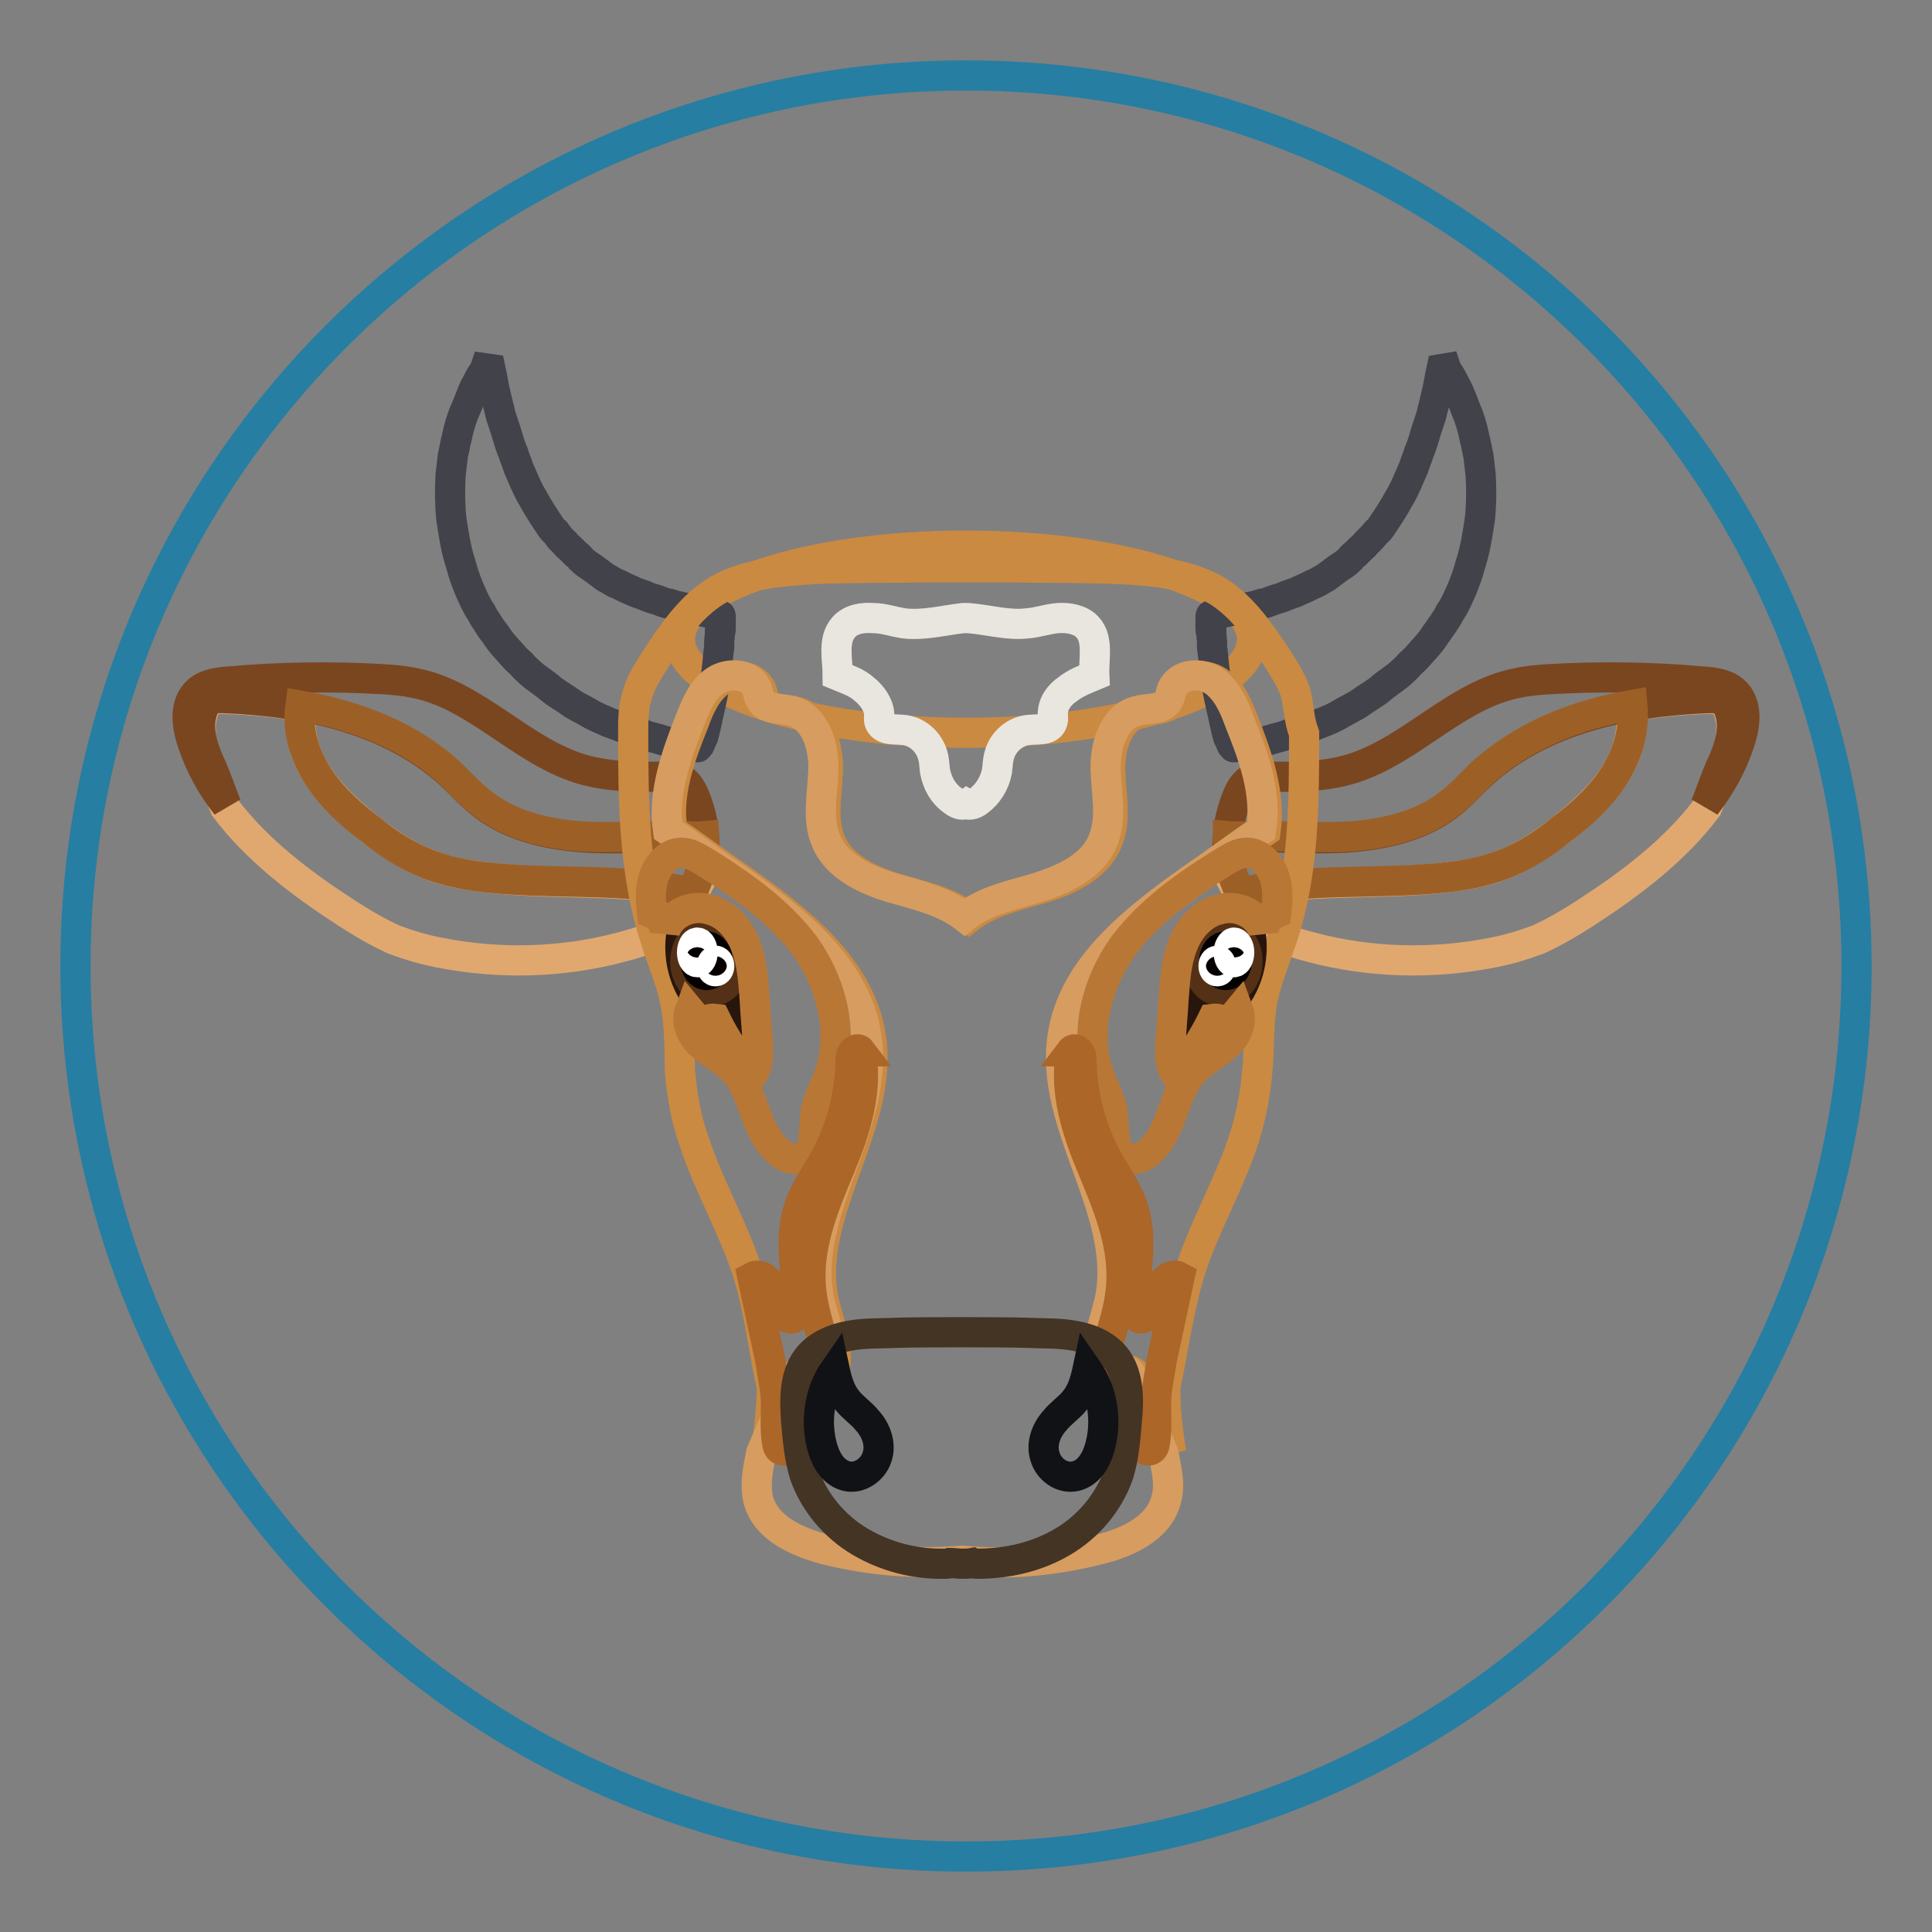 <?xml version="1.0" encoding="utf-8"?>
<!-- Svg Vector Icons : http://www.onlinewebfonts.com/icon -->
<!DOCTYPE svg PUBLIC "-//W3C//DTD SVG 1.1//EN" "http://www.w3.org/Graphics/SVG/1.1/DTD/svg11.dtd">
<svg version="1.1" xmlns="http://www.w3.org/2000/svg" xmlns:xlink="http://www.w3.org/1999/xlink" x="0px" y="0px" viewBox="0 0 256 256" enable-background="new 0 0 256 256" xml:space="preserve">
<rect x="0" y="0" width="256" height="256" fill="#808080" stroke="none"/>
<g> <path stroke-width="4" fill-opacity="0" stroke="#267ea2"  d="M10,128c0,65.2,52.8,118,118,118c65.2,0,118-52.8,118-118l0,0c0-65.2-52.8-118-118-118 C62.8,10,10,62.8,10,128L10,128z"/> <path stroke-width="4" fill-opacity="0" stroke="#cb8a41"  d="M90.1,84.7c0,6.8,17,12.4,37.9,12.4c20.9,0,37.9-5.5,37.9-12.4c0,0,0,0,0,0c0-6.8-17-12.4-37.9-12.4 S90.1,77.9,90.1,84.7L90.1,84.7z"/> <path stroke-width="4" fill-opacity="0" stroke="#42424a"  d="M65,48.9c0,0,0.2,0.9,0.5,2.6c0.2,0.8,0.4,1.8,0.7,2.9c0.1,0.6,0.3,1.1,0.5,1.7c0.2,0.6,0.4,1.2,0.6,1.9 s0.4,1.3,0.7,2c0.2,0.7,0.5,1.3,0.7,2c0.6,1.3,1.1,2.7,1.9,4c0.7,1.3,1.5,2.5,2.3,3.7c0.2,0.3,0.4,0.6,0.7,0.8l0.6,0.8l0.7,0.7 c0.2,0.3,0.5,0.5,0.7,0.7l0.7,0.7c0.3,0.2,0.6,0.5,0.7,0.7c0.5,0.5,1,0.8,1.6,1.2l0.8,0.6l0.8,0.6c0.6,0.3,1.1,0.7,1.7,0.9 c0.6,0.3,1.2,0.6,1.7,0.8c0.6,0.3,1.2,0.5,1.8,0.7c0.6,0.3,1.1,0.4,1.7,0.6l0.8,0.3c0.3,0.1,0.6,0.2,0.8,0.2c0.6,0.2,1,0.3,1.5,0.4 c0.5,0.1,1,0.2,1.4,0.3c0.9,0.2,1.7,0.4,2.3,0.5c0.4,0.1,0.7,0.1,0.9,0.2c0.1,0,0.3,0,0.4,0.1h0.2c0.1,0,0.1,0.1,0.1,0.3v1.3 c0,0.3,0,0.6-0.1,0.7c0,0.5-0.1,0.9-0.1,1.3v0.6c0,0.3-0.1,0.6-0.1,0.8c-0.2,2.3-0.4,3.5-0.4,3.5l-0.1,0.7c0,0-0.2,1.2-0.7,3.4 c-0.1,0.3-0.1,0.6-0.2,0.8c0,0.2-0.1,0.4-0.1,0.6c-0.1,0.4-0.2,0.8-0.3,1.3c-0.1,0.3-0.1,0.5-0.2,0.7l-0.1,0.2v0.1l-0.1,0.2 c-0.1,0.1-0.1,0.3-0.2,0.5l-0.1,0.2l-0.1,0.1c-0.1,0.2-0.2,0.3-0.2,0.2h-0.2c-0.2,0-0.3-0.1-0.5-0.1c-0.4-0.1-0.7-0.1-1.2-0.2 c-0.5-0.1-0.9-0.2-1.5-0.3c-0.6-0.1-1.1-0.3-1.8-0.5s-1.3-0.3-2-0.6c-0.7-0.2-1.5-0.5-2.2-0.7c-0.7-0.3-1.6-0.6-2.4-0.9 c-0.8-0.4-1.7-0.7-2.5-1.2c-0.8-0.5-1.8-0.9-2.6-1.5c-0.8-0.6-1.8-1.1-2.6-1.8c-0.8-0.7-1.8-1.3-2.6-2c-0.4-0.4-0.8-0.7-1.2-1.2 c-0.4-0.4-0.8-0.7-1.2-1.2c-0.7-0.8-1.6-1.7-2.2-2.7c-0.4-0.5-0.7-0.9-1-1.4c-0.3-0.5-0.7-1-0.9-1.5c-0.7-1-1.1-2-1.6-3.1 c-0.4-1-0.8-2-1.1-3.2c-0.7-2.1-1-4.2-1.3-6.2c-0.2-2-0.2-3.9-0.1-5.7c0.1-0.9,0.2-1.8,0.3-2.6c0.2-0.8,0.3-1.6,0.5-2.3 c0.3-1.5,0.7-2.8,1.2-3.9s0.8-2.1,1.2-2.9c0.4-0.7,0.7-1.4,1-1.8c0.3-0.4,0.4-0.7,0.4-0.7L65,48.9L65,48.9z M191,48.9 c0,0-0.2,0.9-0.5,2.6c-0.2,0.8-0.4,1.8-0.7,2.9c-0.1,0.6-0.3,1.1-0.5,1.7c-0.2,0.6-0.4,1.2-0.6,1.9c-0.2,0.7-0.4,1.3-0.7,2 c-0.2,0.7-0.5,1.3-0.7,2c-0.6,1.3-1.1,2.7-1.9,4c-0.7,1.3-1.5,2.5-2.3,3.7c-0.2,0.3-0.4,0.6-0.7,0.8l-0.7,0.8l-0.7,0.7 c-0.2,0.3-0.5,0.5-0.7,0.7l-0.7,0.7c-0.3,0.2-0.6,0.5-0.7,0.7c-0.5,0.5-1,0.8-1.6,1.2l-0.8,0.6l-0.8,0.6c-0.6,0.3-1.1,0.7-1.7,0.9 c-0.6,0.3-1.2,0.6-1.7,0.8c-0.6,0.3-1.2,0.5-1.8,0.7c-0.6,0.3-1.1,0.4-1.7,0.6l-0.8,0.3c-0.3,0.1-0.6,0.2-0.8,0.2 c-0.6,0.2-1,0.3-1.5,0.4c-0.5,0.1-1,0.2-1.4,0.3c-0.9,0.2-1.7,0.4-2.3,0.5c-0.4,0.1-0.7,0.1-0.9,0.2c-0.1,0-0.3,0-0.4,0.1h-0.2 c-0.1,0-0.1,0.1-0.1,0.3v1.3c0,0.3,0,0.6,0.1,0.7c0,0.5,0.1,0.9,0.1,1.3v0.6c0,0.3,0.1,0.6,0.1,0.8c0.2,2.3,0.4,3.5,0.4,3.5 l0.1,0.7c0,0,0.2,1.2,0.7,3.4c0.1,0.3,0.1,0.6,0.2,0.8c0,0.2,0.1,0.4,0.1,0.6c0.1,0.4,0.2,0.8,0.3,1.3c0.1,0.3,0.1,0.5,0.2,0.7 l0.1,0.2v0.1l0.1,0.2c0.1,0.1,0.1,0.3,0.2,0.5l0.1,0.2l0.1,0.1c0.1,0.2,0.2,0.3,0.2,0.2h0.2c0.2,0,0.3-0.1,0.5-0.1 c0.4-0.1,0.7-0.1,1.2-0.2s0.9-0.2,1.5-0.3c0.6-0.1,1.1-0.3,1.8-0.5c0.7-0.2,1.3-0.3,2-0.6c0.7-0.2,1.5-0.5,2.2-0.7s1.6-0.6,2.4-0.9 s1.7-0.7,2.5-1.2c0.8-0.5,1.8-0.9,2.6-1.5c0.8-0.6,1.8-1.1,2.6-1.8c0.8-0.7,1.8-1.3,2.6-2c0.4-0.4,0.8-0.7,1.2-1.2 c0.4-0.4,0.8-0.7,1.2-1.2c0.7-0.8,1.6-1.7,2.2-2.7c0.4-0.5,0.6-0.9,1-1.4c0.3-0.5,0.7-1,0.9-1.5c0.7-1,1.1-2,1.6-3.1 c0.4-1,0.8-2,1.1-3.2c0.7-2.1,1-4.2,1.3-6.2c0.2-2,0.2-3.9,0.1-5.7c-0.1-0.9-0.2-1.8-0.3-2.6c-0.2-0.8-0.3-1.6-0.5-2.3 c-0.3-1.5-0.7-2.8-1.2-3.9c-0.4-1.1-0.8-2.1-1.2-2.9c-0.4-0.7-0.7-1.4-1-1.8c-0.3-0.4-0.4-0.7-0.4-0.7L191,48.9L191,48.9z"/> <path stroke-width="4" fill-opacity="0" stroke="#e0a86f"  d="M63.9,116.2c-2.4-0.3-4.8-0.7-7.2-1.7c-2.8-1.1-5.3-2.8-7.6-4.6c-3.5-2.8-6.9-5.9-8.5-10.1 c-0.7-2-1-4.1-0.8-6.2c-3.3-0.6-6.9-0.9-10.2-1c-0.5,0-1,0-1.5,0.2c-0.7,0.3-1,0.9-1.2,1.6c-0.8,2.5,0.1,5.2,1,7.7 c0.7,1.7,1.2,3.3,1.9,4.9c4.2,5.6,10,10,16,13.9c2,1.3,4.2,2.6,6.4,3.6c1.9,0.7,3.8,1.3,5.9,1.7c8,1.6,16.3,1.4,24.2-0.7 c1.5-0.4,3-0.8,4.3-1.5c2.3-1.2,4.1-3.3,5.3-5.6C82.7,116.3,73.1,117.4,63.9,116.2L63.9,116.2z M192.1,116.2 c2.4-0.3,4.8-0.7,7.2-1.7c2.8-1.1,5.3-2.8,7.6-4.6c3.5-2.8,6.9-5.9,8.5-10.1c0.7-2,1-4.1,0.8-6.2c3.3-0.6,6.9-0.9,10.2-1 c0.5,0,1,0,1.5,0.2c0.7,0.3,1,0.9,1.2,1.6c0.8,2.5-0.1,5.2-1,7.7c-0.7,1.7-1.2,3.3-1.9,4.9c-4.2,5.6-10,10-16,13.9 c-2,1.3-4.2,2.6-6.4,3.6c-1.9,0.7-3.8,1.3-5.9,1.7c-8,1.6-16.3,1.4-24.2-0.7c-1.5-0.4-3-0.8-4.3-1.5c-2.3-1.2-4.1-3.3-5.3-5.6 C173.3,116.3,182.9,117.4,192.1,116.2L192.1,116.2z"/> <path stroke-width="4" fill-opacity="0" stroke="#7a4620"  d="M26.8,94.3c0.2-0.7,0.6-1.3,1.2-1.6c0.5-0.2,0.9-0.2,1.5-0.2c10.9,0.4,22.2,2.8,30.2,10.1 c1.5,1.4,2.8,2.9,4.4,4.1c3.5,2.7,8.1,3.8,12.5,4.2c4.5,0.4,8.9,0,13.4,0c1.1,0,2.1,0.1,3.3,0c-0.1-1.9-0.6-3.8-1.3-5.5 c-0.3-0.7-0.7-1.4-1.3-1.9c-0.8-0.6-1.9-0.6-2.9-0.6c-3.8,0.1-7.6,0-11.1-1.1c-7.8-2.5-13.8-9.8-21.8-11.3 c-1.3-0.3-2.7-0.4-4.1-0.5c-6.8-0.4-13.7-0.3-20.4,0.3c-1.5,0.1-3,0.3-4.1,1.2c-2,1.7-1.6,4.7-0.7,7.2c1,2.9,2.5,5.6,4.4,8 c-0.7-1.7-1.2-3.3-1.9-4.9C27,99.5,26,96.7,26.8,94.3L26.8,94.3z"/> <path stroke-width="4" fill-opacity="0" stroke="#9c6027"  d="M40.6,99.8c1.6,4.2,4.9,7.4,8.5,10.1c2.3,1.9,4.8,3.5,7.6,4.6c2.3,0.9,4.7,1.4,7.2,1.7 c9.2,1.1,18.9,0,27.8,2.1c0.4-0.8,0.7-1.7,1-2.5c0.5-1.7,0.7-3.3,0.6-5c-1.1,0.1-2.2,0-3.3,0c-4.5-0.1-8.9,0.3-13.4,0 c-4.5-0.4-9-1.5-12.5-4.2c-1.6-1.2-3-2.7-4.4-4.1c-5.4-5-12.5-7.7-19.9-9C39.5,95.6,39.8,97.7,40.6,99.8z"/> <path stroke-width="4" fill-opacity="0" stroke="#7a4620"  d="M229.2,94.3c-0.2-0.7-0.6-1.3-1.2-1.6c-0.5-0.2-0.9-0.2-1.5-0.2c-10.9,0.4-22.2,2.8-30.2,10.1 c-1.5,1.4-2.8,2.9-4.4,4.1c-3.5,2.7-8.1,3.8-12.5,4.2s-8.9,0-13.4,0c-1.1,0-2.1,0.1-3.3,0c0.1-1.9,0.6-3.8,1.3-5.5 c0.3-0.7,0.7-1.4,1.3-1.9c0.8-0.6,1.9-0.6,2.9-0.6c3.8,0.1,7.6,0,11.1-1.1c7.8-2.5,13.8-9.8,21.8-11.3c1.3-0.3,2.7-0.4,4.1-0.5 c6.8-0.4,13.7-0.3,20.4,0.3c1.5,0.1,3,0.3,4.1,1.2c2,1.7,1.6,4.7,0.7,7.2c-1,2.9-2.5,5.6-4.4,8c0.7-1.7,1.2-3.3,1.9-4.9 C229,99.5,230,96.7,229.2,94.3L229.2,94.3z"/> <path stroke-width="4" fill-opacity="0" stroke="#9c6027"  d="M215.4,99.8c-1.6,4.2-4.9,7.4-8.5,10.1c-2.3,1.9-4.8,3.5-7.6,4.6c-2.3,0.9-4.7,1.4-7.2,1.7 c-9.2,1.1-18.9,0-27.8,2.1c-0.4-0.8-0.7-1.7-1-2.5c-0.5-1.7-0.6-3.3-0.6-5c1.1,0.1,2.2,0,3.3,0c4.5-0.1,8.9,0.3,13.4,0 c4.5-0.4,9-1.5,12.5-4.2c1.6-1.2,3-2.7,4.4-4.1c5.5-5,12.5-7.8,20-9.1C216.5,95.6,216.2,97.7,215.4,99.8L215.4,99.8z"/> <path stroke-width="4" fill-opacity="0" stroke="#cb8a41"  d="M171.7,91.9c-0.5-1.7-1.5-3.1-2.4-4.6c-2.2-3.3-4.6-6.9-8-9c-3.9-2.3-8.6-2.7-13.1-2.9 c-5.5-0.3-34.7-0.3-40.2,0c-4.6,0.3-9.3,0.6-13.1,2.9c-3.4,2.1-5.8,5.6-8,9c-0.9,1.4-1.9,2.9-2.4,4.6c-0.6,1.7-0.6,3.5-0.6,5.3 c0,9.1,0.1,18.5,2.9,27.1c0.8,2.7,2,5.3,2.6,8.1c0.7,3.2,0.6,6.3,0.7,9.6c0.3,3.2,0.8,6.3,1.9,9.3c1.9,5.8,5,11.1,6.9,16.8 c1.7,5.1,2.2,10.5,3.4,15.8c-0.1,2.9-0.4,5.8-0.8,8.6c1.3-3.1,2.7-6.1,4-9.2c0.4-0.9,1.3-2,2.1-1.6c0.2,1.2,0.5,2.3,0.7,3.5 c2-1.2,2.6-3.9,2.4-6.2c-0.2-2.3-1.1-4.6-1.6-6.9c-2.2-11.7,8.1-23,6.3-34.7c-1.4-9.2-9.6-15.5-17.2-20.9c-3.1-2.1-6-4.3-9.1-6.4 c-0.8-4.9,1-9.8,2.9-14.5c0.7-2,1.7-4.1,3.4-5.3s4.6-0.9,5.5,1.1c0.2,0.5,0.2,1,0.5,1.5c0.7,1.3,2.7,1,4.1,1.4 c3.1,0.7,4.3,4.6,4.2,7.8c-0.1,3.2-0.9,6.5,0.4,9.5c1.4,3.3,5.1,5,8.6,6.1c3.3,1,7,1.7,9.7,3.9c2.7-2.1,6.3-2.9,9.7-3.9 c3.4-1,7.2-2.8,8.6-6.1c1.3-2.9,0.5-6.2,0.4-9.5c-0.1-3.2,1.1-7,4.2-7.8c1.5-0.4,3.3-0.1,4.1-1.4c0.3-0.5,0.3-0.9,0.5-1.5 c0.7-2,3.7-2.3,5.5-1.1s2.6,3.3,3.4,5.3c1.8,4.6,3.6,9.6,2.9,14.5c-3.1,2.1-6,4.3-9.1,6.4c-7.6,5.4-15.8,11.7-17.2,20.9 c-1.8,11.8,8.5,23,6.3,34.7c-0.5,2.3-1.4,4.5-1.6,6.9c-0.2,2.3,0.5,4.9,2.4,6.2c0.2-1.2,0.5-2.3,0.6-3.5c0.9-0.5,1.8,0.7,2.1,1.6 c1.3,3.1,2.7,6.1,4,9.2c-0.5-2.9-0.8-5.8-0.8-8.6c1.1-5.3,1.8-10.7,3.4-15.8c1.9-5.8,5-11.1,6.9-16.8c1-3,1.6-6.1,1.9-9.3 c0.3-3.2,0.1-6.4,0.7-9.6c0.6-2.8,1.7-5.4,2.6-8.1c2.9-8.6,2.9-18,2.9-27.1C172.1,95.4,172.1,93.5,171.7,91.9L171.7,91.9z"/> <path stroke-width="4" fill-opacity="0" stroke="#d79c60"  d="M148.5,181.6c-0.2,1.2-0.5,2.3-0.6,3.5c-2-1.2-2.6-3.9-2.4-6.2c0.2-2.3,1.1-4.6,1.6-6.9 c2.2-11.7-8.1-22.9-6.3-34.7c1.4-9.2,9.6-15.5,17.2-20.9c3.1-2.1,6-4.3,9.1-6.4c0.8-4.9-1-9.8-2.9-14.5c-0.7-2-1.7-4.1-3.4-5.3 c-1.8-1.2-4.6-0.9-5.5,1.1c-0.2,0.5-0.2,1-0.5,1.5c-0.7,1.3-2.7,1-4.1,1.4c-3.1,0.7-4.3,4.6-4.2,7.8c0.1,3.2,0.9,6.5-0.4,9.5 c-1.4,3.3-5.1,5-8.6,6.1c-3.3,1-7,1.7-9.7,3.9c-2.7-2.1-6.3-2.9-9.7-3.9c-3.4-1-7.2-2.8-8.6-6.1c-1.3-2.9-0.5-6.2-0.4-9.5 c0.1-3.2-1.1-7-4.2-7.8c-1.5-0.4-3.3-0.1-4.1-1.4c-0.3-0.5-0.3-0.9-0.5-1.5c-0.7-2-3.7-2.3-5.5-1.1c-1.8,1.2-2.6,3.3-3.4,5.3 c-1.8,4.6-3.6,9.6-2.9,14.5c3.1,2.1,6,4.3,9.1,6.4c7.6,5.4,15.8,11.7,17.2,20.9c1.8,11.8-8.5,23-6.3,34.7c0.5,2.3,1.4,4.5,1.6,6.9 c0.2,2.3-0.5,4.9-2.4,6.2c-0.2-1.2-0.5-2.3-0.7-3.5c-0.9-0.5-1.8,0.7-2.1,1.6c-1.3,3.1-2.7,6.1-4,9.2c0,0.1,0,0.3-0.1,0.4 c-0.4,2-0.8,4.1-0.3,6c1,3.7,5.1,5.5,8.8,6.5c5.9,1.5,12.2,2,18.2,1.5c6.1,0.6,12.3,0,18.2-1.5c3.7-0.9,7.8-2.8,8.8-6.5 c0.6-2,0.1-4-0.3-6c0-0.1,0-0.3-0.1-0.4c-1.3-3.1-2.7-6.1-4-9.2C150.3,182.3,149.4,181.1,148.5,181.6L148.5,181.6z"/> <path stroke-width="4" fill-opacity="0" stroke="#28160d"  d="M158.5,136.7c0.7-1.5,1.2-3.2,1.2-4.8c0.6-0.1,1,0.5,1.5,0.7c0.7,0.5,1.6,0.4,2.2-0.1 c0.3-0.3,0.6-0.6,0.7-0.9c1.6-2.5,2.1-5.6,1.5-8.5c-1-0.6-2.2-0.8-3.3-0.7c-1.1,0.2-2.2,0.7-2.9,1.8c-0.4,0.6-0.6,1.2-0.7,1.8 c-0.8,3.2-1,6.4-0.7,9.6C158,136.1,158.1,136.5,158.5,136.7z"/> <path stroke-width="4" fill-opacity="0" stroke="#543116"  d="M158.7,127.4c0,2.2,1.5,4,3.3,4c1.8,0,3.3-1.8,3.3-4l0,0c0-2.2-1.5-4-3.3-4 C160.1,123.4,158.7,125.2,158.7,127.4L158.7,127.4z"/> <path stroke-width="4" fill-opacity="0" stroke="#040000"  d="M160.9,127.3c0,1,0.7,1.9,1.5,1.9c0.8,0,1.5-0.8,1.5-1.9c0,0,0,0,0,0c0-1-0.7-1.9-1.5-1.9 C161.6,125.4,160.9,126.2,160.9,127.3C160.9,127.3,160.9,127.3,160.9,127.3z"/> <path stroke-width="4" fill-opacity="0" stroke="#ffffff"  d="M162.8,126.2c0,0.7,0.3,1.3,0.7,1.3c0.4,0,0.7-0.6,0.7-1.3c0-0.7-0.3-1.3-0.7-1.3 C163.2,124.9,162.8,125.5,162.8,126.2z"/> <path stroke-width="4" fill-opacity="0" stroke="#ffffff"  d="M160.8,128c0,0.4,0.2,0.7,0.5,0.7s0.5-0.3,0.5-0.7c0-0.4-0.2-0.7-0.5-0.7S160.8,127.6,160.8,128L160.8,128z "/> <path stroke-width="4" fill-opacity="0" stroke="#28160d"  d="M97.5,136.7c-0.7-1.5-1.2-3.2-1.2-4.8c-0.6-0.1-1,0.5-1.5,0.7c-0.6,0.5-1.6,0.4-2.2-0.1 c-0.3-0.3-0.6-0.6-0.7-0.9c-1.6-2.5-2.1-5.6-1.5-8.5c1-0.6,2.2-0.8,3.3-0.7c1.1,0.2,2.2,0.7,2.9,1.8c0.4,0.6,0.6,1.2,0.7,1.8 c0.8,3.2,1,6.4,0.7,9.6C98,136.1,97.9,136.5,97.5,136.7z"/> <path stroke-width="4" fill-opacity="0" stroke="#543116"  d="M90.8,127.4c0,2.2,1.5,4,3.3,4c1.8,0,3.3-1.8,3.3-4l0,0c0-2.2-1.5-4-3.3-4 C92.3,123.4,90.8,125.2,90.8,127.4L90.8,127.4z"/> <path stroke-width="4" fill-opacity="0" stroke="#040000"  d="M92.1,127.3c0,1,0.7,1.9,1.5,1.9c0.8,0,1.5-0.8,1.5-1.9c0,0,0,0,0,0c0-1-0.7-1.9-1.5-1.9 C92.8,125.4,92.1,126.2,92.1,127.3C92.1,127.3,92.1,127.3,92.1,127.3z"/> <path stroke-width="4" fill-opacity="0" stroke="#ffffff"  d="M91.7,126.2c0,0.7,0.3,1.3,0.7,1.3s0.7-0.6,0.7-1.3c0,0,0,0,0,0c0-0.7-0.3-1.3-0.7-1.3 C92,124.9,91.7,125.5,91.7,126.2C91.7,126.2,91.7,126.2,91.7,126.2z"/> <path stroke-width="4" fill-opacity="0" stroke="#ffffff"  d="M94.3,128c0,0.4,0.2,0.7,0.5,0.7c0.3,0,0.5-0.3,0.5-0.7c0-0.4-0.2-0.7-0.5-0.7 C94.5,127.3,94.3,127.6,94.3,128L94.3,128z"/> <path stroke-width="4" fill-opacity="0" stroke="#b97735"  d="M97.1,141.7c-1.2-1.2-2.8-2-4.1-3.2c-1.3-1.1-2.2-3-1.6-4.6c0.5,0.6,1,1.3,1.5,2c0.4-0.7,1.1-1,1.9-0.9 c1.3,2.7,3,5.2,4.9,7.4c0.8-1.1,0.8-2.7,0.7-4.1c-0.1-2-0.3-3.9-0.4-5.9c-0.2-2.4-0.3-4.8-1.2-7.1c-0.8-2.2-2.6-4.3-4.9-4.8 c-2.3-0.7-5.1,0.6-5.8,2.9c-0.1-1-0.7-2-1.7-2.4c-0.2-1.7-0.3-3.4,0.3-5s2-3.1,3.7-3c1,0,1.9,0.6,2.8,1.1c5,3.1,10,6.6,13.5,11.3 c3.4,4.8,5.1,11.1,3.3,16.7c-0.7,2-1.9,3.9-2,6c-0.2,2,0.1,4.7-1.9,5.4c-0.9,0.3-2-0.1-2.7-0.7C99.9,150.1,100.1,144.7,97.1,141.7z  M158.4,141.7c1.2-1.2,2.8-2,4.1-3.2c1.3-1.1,2.2-3,1.6-4.6c-0.5,0.6-1,1.3-1.5,2c-0.4-0.7-1.1-1-1.9-0.9c-1.3,2.7-3,5.2-4.9,7.4 c-0.8-1.1-0.8-2.7-0.7-4.1c0.1-2,0.3-3.9,0.4-5.9c0.2-2.4,0.3-4.8,1.2-7.1c0.8-2.2,2.6-4.3,4.9-4.8c2.3-0.7,5.1,0.6,5.8,2.9 c0.1-1,0.7-2,1.7-2.4c0.2-1.7,0.3-3.4-0.3-5s-2-3.1-3.7-3c-1,0-1.9,0.6-2.8,1.1c-5,3.1-10,6.6-13.5,11.3 c-3.4,4.8-5.1,11.1-3.3,16.7c0.7,2,1.9,3.9,2,6c0.2,2-0.1,4.7,1.9,5.4c0.9,0.3,2-0.1,2.7-0.7C155.5,150.1,155.3,144.7,158.4,141.7 L158.4,141.7z"/> <path stroke-width="4" fill-opacity="0" stroke="#e9e6df"  d="M144.1,83.1c-0.9-1-2.5-1.3-3.9-1.2c-1.4,0.1-2.7,0.6-4.1,0.7c-2.6,0.3-5.2-0.5-7.8-0.7h-0.7 c-2.6,0.3-5.2,1-7.8,0.7c-1.4-0.2-2.7-0.7-4.1-0.7c-1.4-0.1-2.9,0.1-3.9,1.2c-1.5,1.7-0.8,4.2-0.8,6.4c1.2,0.5,2.5,0.9,3.5,1.8 c1,0.8,1.9,2,2,3.3c0,0.5-0.1,0.8,0.1,1.2c0.5,1,1.9,0.8,2.9,0.9c2,0.1,3.6,1.6,4.1,3.4c0.2,0.7,0.2,1.4,0.3,2.1 c0.3,1.6,1.1,3,2.4,3.9c0.5,0.4,1.2,0.7,1.7,0.4c0.5,0.3,1.2,0,1.7-0.4c1.2-0.9,2.1-2.3,2.4-3.9c0.1-0.7,0.1-1.4,0.3-2.1 c0.5-1.9,2.2-3.3,4.1-3.4c1.1-0.1,2.5,0.1,2.9-0.9c0.2-0.4,0.1-0.8,0.1-1.2c0-1.3,0.8-2.5,2-3.3c1-0.8,2.3-1.3,3.5-1.8 C144.9,87.3,145.6,84.7,144.1,83.1L144.1,83.1z"/> <path stroke-width="4" fill-opacity="0" stroke="#ab6628"  d="M114.1,139.6c0.9,5.1-0.8,10.3-2.8,15.1c-2,4.8-4.1,9.8-3.9,15c0.1,3.3,1.2,6.3,2.1,9.4 c0.1,0.4,0.2,0.7,0.1,1.1c-0.2,0.6-0.8,0.7-1.3,1.1c-1,0.7-1,2.3-1.1,3.6c-0.1,2.3-0.8,4.6-2.1,6.4c-0.4,0.7-1.2,1.2-1.8,0.7 c-0.2-0.2-0.3-0.5-0.3-0.7c-0.4-2-0.1-4.1-0.2-6.1c-0.1-1.6-0.5-3.2-0.7-4.8c-0.8-3.7-1.6-7.5-2.4-11.2c1.1-0.6,2.3,0.5,2.8,1.7 c0.5,1.1,0.6,2.5,1.4,3.3c0.3,0.3,0.7,0.6,1.1,0.5c0.6-0.2,0.7-0.9,0.7-1.6c-0.1-4.4-1.2-8.7,0.1-12.9c0.7-2.3,2.2-4.4,3.4-6.5 c2.2-4,3.4-8.5,3.5-13.1c0-0.5,0-0.8,0.3-1.2c0.3-0.4,0.8-0.5,1.1-0.1C114,139.3,114.1,139.5,114.1,139.6z M141.9,139.6 c-0.9,5.1,0.8,10.3,2.8,15.1c2,4.8,4.1,9.8,3.9,15c-0.1,3.3-1.2,6.3-2.1,9.4c-0.1,0.4-0.2,0.7-0.1,1.1c0.2,0.6,0.8,0.7,1.3,1.1 c1,0.7,1,2.3,1.1,3.6c0.1,2.3,0.8,4.6,2.1,6.4c0.4,0.7,1.2,1.2,1.8,0.7c0.2-0.2,0.3-0.5,0.3-0.7c0.4-2,0.1-4.1,0.2-6.1 c0.1-1.6,0.5-3.2,0.7-4.8c0.8-3.7,1.6-7.5,2.4-11.2c-1.1-0.6-2.3,0.5-2.8,1.7c-0.5,1.1-0.6,2.5-1.4,3.3c-0.3,0.3-0.7,0.6-1.1,0.5 c-0.6-0.2-0.7-0.9-0.7-1.6c0.1-4.4,1.2-8.7-0.1-12.9c-0.7-2.3-2.2-4.4-3.4-6.5c-2.2-4-3.4-8.5-3.5-13.1c0-0.5,0-0.8-0.3-1.2 c-0.3-0.4-0.8-0.5-1.1-0.1C142,139.3,141.9,139.5,141.9,139.6L141.9,139.6z"/> <path stroke-width="4" fill-opacity="0" stroke="#443424"  d="M148,180.1c-1.3-1.8-3.4-2.7-5.6-3.1c-2.1-0.4-4.4-0.3-6.5-0.4c-2.8-0.1-14.1-0.1-16.9,0 c-2.2,0.1-4.4,0-6.5,0.4c-2.1,0.4-4.3,1.3-5.6,3.1c-1.7,2.3-1.6,5.5-1.4,8.3c0.2,2.3,0.4,4.7,1.1,7c1.3,3.7,4,6.9,7.4,8.9 c3.4,2,7.3,3,11.3,2.9c0.2,0,0.4,0,0.6-0.1c0.5,0,1,0.1,1.5,0.1c0.5,0,1,0,1.5-0.1c0.2,0.1,0.4,0.1,0.6,0.1c4,0,7.9-0.9,11.3-2.9 c3.4-2,6.1-5.2,7.4-8.9c0.7-2.2,0.9-4.6,1.1-7C149.6,185.5,149.6,182.4,148,180.1z"/> <path stroke-width="4" fill-opacity="0" stroke="#111216"  d="M112.2,195.6c-1.7-0.4-2.7-2-3.2-3.7c-1-3.4-0.5-7.4,1.6-10.4c0.3,1.4,0.7,2.9,1.7,4.1 c0.7,0.9,1.9,1.7,2.6,2.6c1.2,1.3,1.9,3.2,1.3,4.9C115.7,194.7,113.9,196,112.2,195.6z M142.5,195.6c1.7-0.4,2.7-2,3.2-3.7 c1-3.4,0.5-7.4-1.6-10.4c-0.3,1.4-0.7,2.9-1.7,4.1c-0.7,0.9-1.9,1.7-2.6,2.6c-1.2,1.3-1.9,3.2-1.3,4.9 C139,194.7,140.7,196,142.5,195.6z"/></g>
</svg>